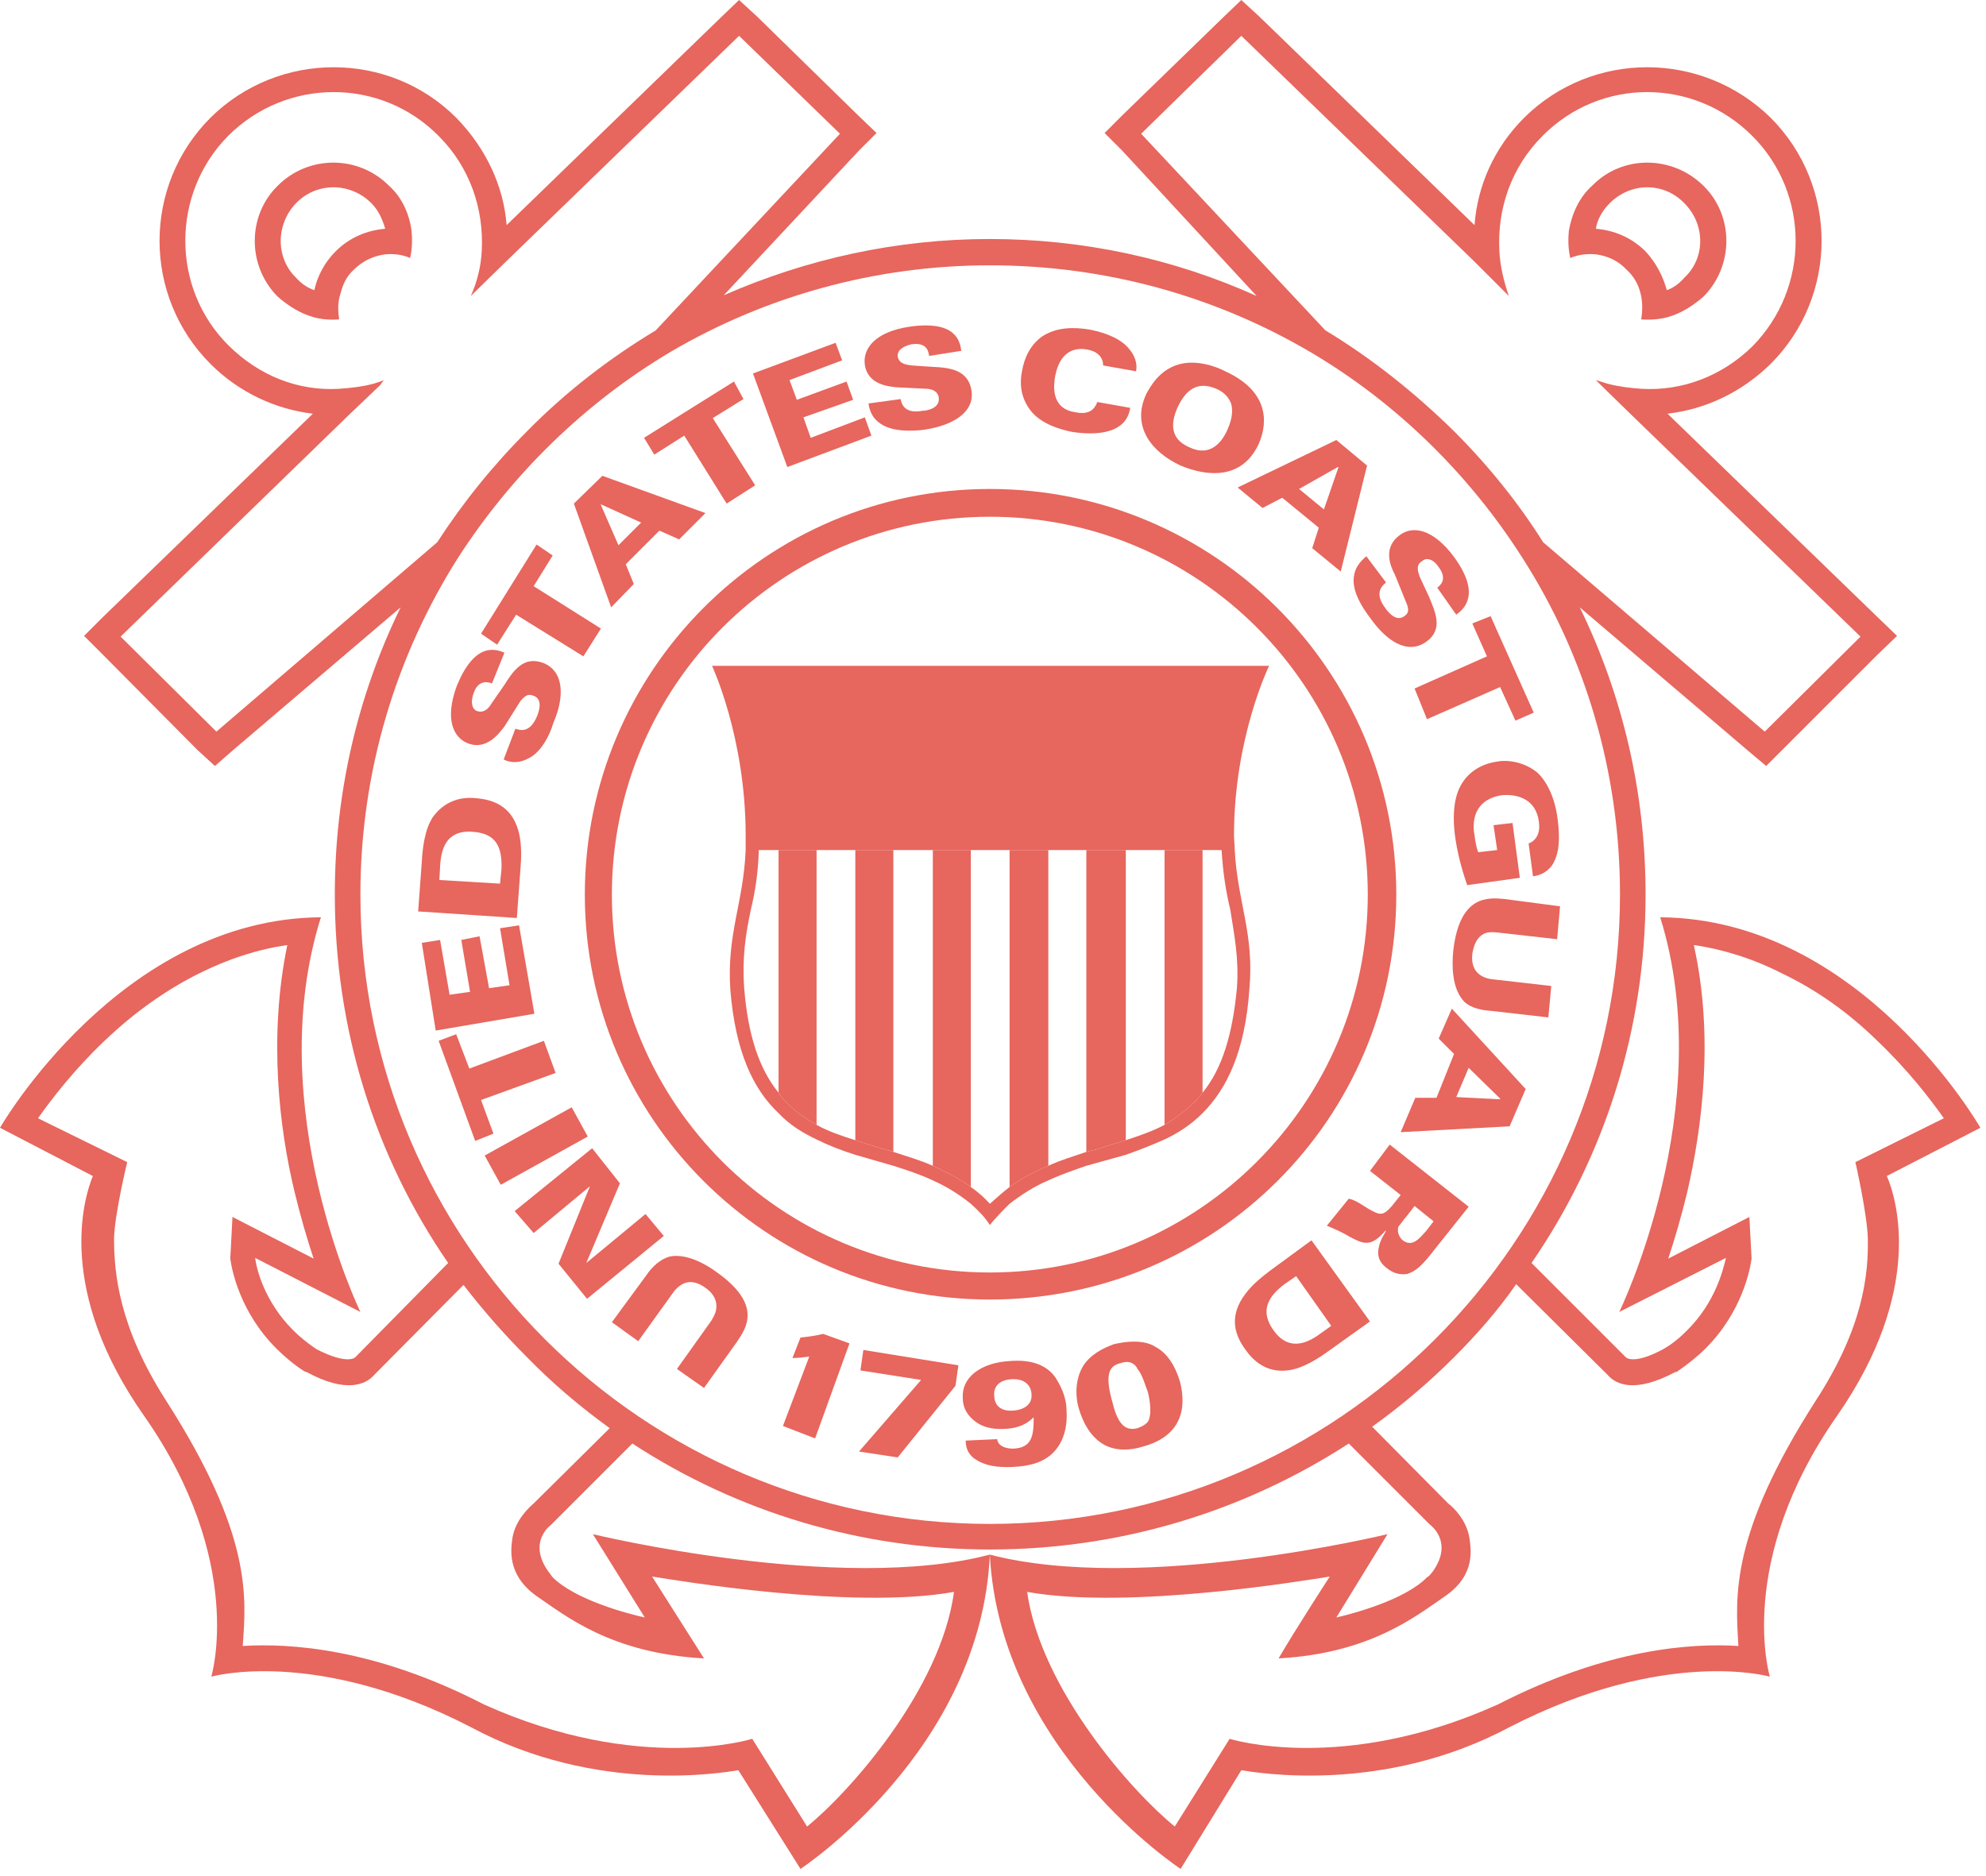 <svg xmlns="http://www.w3.org/2000/svg" width="163" height="154" viewBox="0 0 163 154" fill="none">
  <path d="M81.24 42.42C64.14 42.42 50.22 56.28 50.22 73.44C50.22 90.6 64.14 104.46 81.24 104.46C98.34 104.46 112.26 90.54 112.26 73.44C112.26 56.34 98.34 42.42 81.24 42.42ZM81.24 106.68C62.88 106.68 48 91.8 48 73.44C48 55.08 62.88 40.14 81.24 40.14C99.6 40.14 114.6 55.02 114.6 73.44C114.6 91.86 99.66 106.68 81.24 106.68Z" fill="#E7665D"/>
  <path d="M149.04 114.96C141.96 126 142.44 131.1 142.68 135.12C138.9 134.88 131.94 135.3 122.94 139.92C110.16 145.68 100.92 142.74 100.92 142.74L96.42 149.94C93 147.18 85.44 138.72 84.3 130.68C92.7 132.18 107.22 129.72 109.14 129.42C109.14 129.42 106.26 133.86 104.94 136.14C112.5 135.72 116.22 132.66 118.68 130.98C121.14 129.24 120.72 127.14 120.6 126.24C120.36 124.8 119.34 123.78 118.86 123.42L112.62 117.12C114.96 115.44 117.18 113.58 119.34 111.42C121.2 109.56 122.94 107.58 124.44 105.42L131.94 112.86C132.6 113.64 134.16 114.42 137.52 112.62H137.64L137.7 112.56C138.48 112.02 139.32 111.36 139.98 110.7C142.98 107.7 143.64 104.22 143.76 103.32L143.58 99.9L136.92 103.32C137.46 101.7 138 99.84 138.48 97.86C139.68 92.64 140.7 85.14 139.02 77.58C141.48 77.94 143.94 78.72 146.28 79.92C149.04 81.24 151.62 83.04 154.08 85.44C156.54 87.78 158.4 90.18 159.54 91.8L152.28 95.4C152.28 95.4 153.24 99.6 153.3 101.64C153.36 104.58 152.94 108.96 149.04 114.96ZM29.58 73.44C29.58 63.3 32.52 53.82 37.56 45.84C42 38.94 48 33.06 55.08 28.86C62.76 24.36 71.76 21.78 81.24 21.78C90.84 21.78 99.84 24.36 107.58 28.92C114.6 33.06 120.6 38.94 124.98 45.84C130.08 53.82 132.96 63.3 132.96 73.44C132.96 101.88 109.74 125.1 81.24 125.1C52.74 125.1 29.58 101.88 29.58 73.44ZM43.8 123.42C43.38 123.78 42.3 124.8 42.06 126.24C41.94 127.14 41.58 129.24 43.98 130.98C46.44 132.66 50.16 135.72 57.78 136.14C56.34 133.86 53.52 129.42 53.52 129.42C55.44 129.72 69.96 132.18 78.3 130.68C77.22 138.72 69.66 147.18 66.24 149.94L61.74 142.74C61.74 142.74 52.5 145.68 39.72 139.92C30.78 135.3 23.76 134.88 19.92 135.12C20.22 131.1 20.7 126 13.62 114.96C9.78 108.96 9.36 104.58 9.36 101.64C9.42 99.6 10.44 95.4 10.44 95.4L3.12 91.8C4.26 90.18 6.12 87.78 8.58 85.44C11.1 83.04 13.68 81.24 16.32 79.92C18.72 78.72 21.12 77.94 23.58 77.58C22.02 85.14 22.92 92.64 24.18 97.86C24.66 99.84 25.2 101.7 25.74 103.32L19.08 99.9L18.9 103.32C19.02 104.22 19.68 107.7 22.68 110.7C23.34 111.36 24.12 112.02 24.96 112.56L25.08 112.62H25.14C28.44 114.42 30.06 113.64 30.72 112.86L38.04 105.48C39.66 107.58 41.4 109.56 43.26 111.42C45.36 113.58 47.64 115.5 50.04 117.24L43.8 123.42ZM17.76 60.06L9.9 52.26L28.68 34.02L31.2 31.62L31.5 31.2C31.26 31.32 31.02 31.38 30.66 31.5C29.76 31.74 28.74 31.86 27.78 31.92C24.54 32.1 21.3 30.9 18.72 28.32C14.04 23.64 14.04 15.9 18.72 11.16C23.52 6.36 31.26 6.36 36 11.16C38.58 13.74 39.72 17.16 39.54 20.58C39.48 21.84 39.18 23.1 38.64 24.3L41.52 21.48L60.66 2.94L68.94 10.98L53.82 27.12C50.04 29.4 46.44 32.16 43.26 35.4C40.44 38.22 37.98 41.28 35.88 44.52L17.76 60.06ZM93.66 10.98L101.88 2.94L121.02 21.48L123.84 24.3C123.42 23.1 123.12 21.84 123.06 20.58C122.88 17.16 124.02 13.74 126.6 11.16C131.34 6.36 139.02 6.36 143.82 11.16C148.56 15.9 148.56 23.64 143.82 28.44C141.3 30.9 138.06 32.1 134.76 31.92C133.86 31.86 132.84 31.74 131.94 31.5C131.58 31.38 131.34 31.32 130.98 31.2L131.4 31.62L133.86 34.02L152.7 52.26L144.84 60.06L126.66 44.52C124.62 41.28 122.16 38.22 119.34 35.4C116.1 32.22 112.56 29.4 108.78 27.12L93.66 10.98ZM162.54 92.58C162.54 92.58 152.76 75.42 136.26 75.3C141.12 90.9 132.9 107.7 132.9 107.7L141.66 103.26C141.42 104.22 140.82 106.86 138.48 109.2C137.94 109.74 137.34 110.28 136.5 110.76C134.04 112.08 133.44 111.42 133.44 111.42L125.7 103.68C131.76 94.86 135.06 84.42 135.06 73.44C135.06 65.1 133.2 57.12 129.66 49.86L143.46 61.62L144.96 62.88L146.28 61.56L154.14 53.7L155.7 52.2L154.14 50.7L136.86 33.96C139.98 33.6 142.92 32.22 145.32 29.88C150.9 24.3 150.9 15.24 145.32 9.66C139.68 4.14 130.68 4.14 125.1 9.66C122.58 12.18 121.26 15.3 121.02 18.48L103.38 1.38L101.88 0L100.44 1.38L92.16 9.42L90.66 10.92L92.1 12.36L103.14 24.3C96.36 21.24 88.92 19.62 81.24 19.62C73.62 19.62 66.24 21.24 59.4 24.24L70.5 12.36L71.94 10.92L70.38 9.42L62.16 1.38L60.66 0L59.22 1.38L41.58 18.48C41.34 15.3 39.9 12.18 37.44 9.66C31.92 4.14 22.86 4.14 17.28 9.66C11.7 15.24 11.7 24.3 17.28 29.88C19.62 32.22 22.62 33.6 25.68 33.96L8.4 50.7L6.9 52.2L8.4 53.7L16.2 61.56L17.64 62.88L19.08 61.62L32.88 49.86C29.34 57.12 27.48 65.1 27.48 73.44C27.48 84.42 30.72 94.86 36.78 103.68L29.16 111.42C29.16 111.42 28.56 112.08 25.98 110.76C25.26 110.28 24.6 109.74 24.06 109.2C21.72 106.86 21.06 104.22 20.94 103.26L29.58 107.7C29.58 107.7 21.42 90.9 26.34 75.3C9.84 75.42 0 92.58 0 92.58L7.62 96.54C6.84 98.46 4.62 105.96 11.82 116.22C20.22 128.22 17.34 137.64 17.34 137.64C17.34 137.64 25.86 135.18 38.64 141.78C49.02 147.36 59.4 145.5 60.6 145.32L65.7 153.42C65.7 153.42 80.52 143.7 81.24 127.62C68.94 130.86 48.66 125.94 48.66 125.94L52.92 132.78C51.54 132.48 47.22 131.34 45.36 129.48C45.24 129.36 45.12 129.12 45 129C43.26 126.54 45.24 125.16 45.24 125.16L51.9 118.5C60.54 124.14 70.68 127.2 81.24 127.2C91.86 127.2 102 124.14 110.7 118.5L117.36 125.16C117.36 125.16 119.34 126.54 117.6 129C117.48 129.12 117.36 129.36 117.12 129.48C115.32 131.34 111 132.48 109.68 132.78L113.88 125.94C113.88 125.94 93.66 130.86 81.24 127.62C82.08 143.7 96.9 153.42 96.9 153.42L101.88 145.32C103.08 145.5 113.46 147.36 123.9 141.78C136.74 135.18 145.26 137.64 145.26 137.64C145.26 137.64 142.38 128.22 150.78 116.22C157.92 105.96 155.7 98.46 154.86 96.54L162.54 92.58Z" fill="#E7665D"/>
  <path d="M27.54 20.64C26.64 21.54 26.04 22.68 25.8 23.82C25.26 23.64 24.72 23.28 24.3 22.8C22.62 21.18 22.62 18.42 24.3 16.68C25.98 14.94 28.74 14.94 30.48 16.68C31.08 17.28 31.38 18 31.62 18.78C30.12 18.9 28.68 19.5 27.54 20.64ZM31.92 15.24C29.4 12.72 25.32 12.72 22.8 15.24C20.28 17.7 20.28 21.84 22.8 24.36C23.7 25.14 24.66 25.74 25.74 26.04C26.4 26.22 27.12 26.28 27.84 26.22C27.72 25.5 27.72 24.72 27.96 24.06C28.14 23.34 28.44 22.68 29.04 22.14C29.76 21.42 30.66 21 31.62 20.88C32.28 20.82 33 20.88 33.66 21.18C33.84 20.4 33.84 19.68 33.78 18.96C33.6 17.58 33 16.2 31.92 15.24Z" fill="#E7665D"/>
  <path d="M132.12 16.68C133.86 14.94 136.56 14.94 138.24 16.68C139.98 18.42 139.98 21.18 138.24 22.8C137.82 23.28 137.34 23.64 136.8 23.82C136.5 22.68 135.9 21.54 135.06 20.64C133.92 19.5 132.48 18.9 130.98 18.78C131.1 18 131.52 17.28 132.12 16.68ZM130.98 20.88C131.94 21 132.84 21.42 133.5 22.14C134.1 22.68 134.46 23.34 134.64 24.06C134.82 24.72 134.82 25.5 134.7 26.22C135.36 26.28 136.2 26.22 136.86 26.04C137.94 25.74 138.9 25.14 139.8 24.36C142.32 21.84 142.32 17.7 139.8 15.24C137.22 12.72 133.14 12.72 130.68 15.24C129.6 16.2 129 17.58 128.76 18.96C128.7 19.68 128.7 20.4 128.88 21.18C129.6 20.88 130.26 20.82 130.98 20.88Z" fill="#E7665D"/>
  <path d="M70.2 69.78V93.6C70.86 93.84 71.52 94.02 72.3 94.26C72.6 94.38 73.02 94.44 73.32 94.56V69.78" fill="#E7665D"/>
  <path d="M63.9 69.78V89.7C64.14 90.12 64.56 90.54 64.92 90.84C65.52 91.44 66.3 91.92 67.02 92.34V69.78" fill="#E7665D"/>
  <path d="M76.56 69.78V95.7C77.58 96.18 78.72 96.72 79.68 97.44V69.78" fill="#E7665D"/>
  <path d="M95.58 69.78V92.34C96.3 91.92 96.96 91.44 97.62 90.84C98.04 90.54 98.34 90.12 98.7 89.7V69.78" fill="#E7665D"/>
  <path d="M89.16 69.78V94.56C89.58 94.44 89.94 94.38 90.3 94.26C90.96 94.02 91.68 93.84 92.4 93.6V69.78" fill="#E7665D"/>
  <path d="M82.86 69.78V97.44C83.88 96.72 84.9 96.18 86.04 95.7V69.78" fill="#E7665D"/>
  <path d="M101.52 81.12C101.16 84.9 100.32 87.72 98.7 89.7C98.34 90.12 98.04 90.54 97.62 90.84C96.96 91.44 96.3 91.92 95.58 92.34C94.56 92.88 93.48 93.24 92.4 93.6C91.68 93.84 90.96 94.02 90.3 94.26C89.94 94.38 89.58 94.44 89.16 94.56C88.14 94.92 87.06 95.22 86.04 95.7C84.9 96.18 83.88 96.72 82.86 97.44C82.32 97.86 81.78 98.34 81.24 98.82C80.82 98.34 80.28 97.86 79.68 97.44C78.72 96.72 77.58 96.18 76.56 95.7C75.48 95.22 74.4 94.92 73.32 94.56C73.02 94.44 72.6 94.38 72.3 94.26C71.52 94.02 70.86 93.84 70.2 93.6C69.06 93.24 67.98 92.88 67.02 92.34C66.3 91.92 65.52 91.44 64.92 90.84C64.56 90.54 64.14 90.12 63.9 89.7C62.28 87.72 61.38 84.9 61.08 81.12C60.9 78.6 61.2 76.68 61.62 74.7C61.98 73.2 62.22 71.7 62.28 69.78H100.26C100.38 71.7 100.62 73.2 100.98 74.7C101.28 76.68 101.7 78.6 101.52 81.12ZM101.28 68.58C101.28 60.54 104.16 54.66 104.16 54.66H58.44C58.44 54.66 61.2 60.54 61.2 68.58V69.78C61.02 74.16 59.64 76.62 59.94 81.24C60.36 86.34 61.8 89.4 63.9 91.38C64.8 92.34 65.88 93 67.02 93.54C67.98 94.02 69.06 94.44 70.2 94.8C71.22 95.1 72.3 95.4 73.32 95.7C74.46 96.06 75.54 96.42 76.56 96.9C77.64 97.38 78.72 98.04 79.68 98.82C80.28 99.36 80.82 99.9 81.24 100.56C81.78 99.9 82.32 99.36 82.86 98.82C83.88 98.04 84.9 97.38 86.04 96.9C87.06 96.42 88.14 96.06 89.16 95.7C90.24 95.4 91.32 95.1 92.4 94.8C93.42 94.44 94.5 94.02 95.58 93.54C96.72 93 97.74 92.34 98.7 91.38C100.68 89.4 102.18 86.34 102.54 81.24C102.96 76.62 101.58 74.16 101.34 69.78C101.34 69.36 101.28 68.94 101.28 68.58Z" fill="#E7665D"/>
  <path d="M55.56 112.38L58.38 108.42C58.62 108 58.8 107.7 58.8 107.22C58.8 106.62 58.44 106.08 57.9 105.72C56.52 104.7 55.62 105.54 55.14 106.26L52.38 110.1L50.22 108.54L53.04 104.7C53.52 103.98 54.24 103.32 55.02 103.14C56.34 102.9 57.9 103.74 58.86 104.46C62.64 107.16 61.2 109.08 60.48 110.16L57.78 113.94" fill="#E7665D"/>
  <path d="M48.18 106.62L45.84 103.74L48.42 97.38L43.8 101.22L42.24 99.42L48.6 94.26L50.88 97.14L48.12 103.68L52.98 99.66L54.48 101.46L48.18 106.62Z" fill="#E7665D"/>
  <path d="M41.1 97.26L39.78 94.86L46.92 90.9L48.24 93.3L41.1 97.26Z" fill="#E7665D"/>
  <path d="M39.48 90.3L40.5 93.06L39 93.66L36 85.44L37.44 84.9L38.52 87.72L44.64 85.44L45.6 88.08L39.48 90.3Z" fill="#E7665D"/>
  <path d="M35.76 84.6L34.62 77.4L36.12 77.16L36.9 81.66L38.58 81.42L37.86 77.16L39.36 76.86L40.14 81.12L41.82 80.88L41.04 76.2L42.6 75.96L43.86 83.22L35.76 84.6Z" fill="#E7665D"/>
  <path d="M41.04 72.54L41.16 71.34C41.22 69.54 40.74 68.4 38.76 68.28C36.3 68.1 36.18 70.26 36.12 71.16L36.06 72.24M34.32 74.82L34.62 70.74C34.68 69.6 34.86 68.1 35.52 67.08C36.48 65.76 37.8 65.4 39 65.52C40.8 65.64 42.12 66.42 42.6 68.4C42.84 69.42 42.78 70.56 42.72 71.28L42.42 75.36L34.32 74.82Z" fill="#E7665D"/>
  <path d="M42.3 59.82C42.66 59.94 43.5 60.24 44.1 58.74C44.16 58.56 44.64 57.42 43.8 57.12C43.38 56.94 43.14 57.06 42.72 57.54L41.4 59.64C40.98 60.18 39.96 61.62 38.4 61.02C37.2 60.54 36.48 59.04 37.5 56.28C38.94 52.8 40.56 53.22 41.4 53.58L40.38 56.1C40.2 56.04 39.3 55.68 38.88 56.88C38.58 57.66 38.76 58.26 39.18 58.38C39.78 58.56 40.14 58.08 40.32 57.78L41.4 56.22C42.12 55.08 42.96 53.82 44.58 54.42C46.26 55.08 46.38 57.12 45.42 59.34C45.12 60.36 44.4 61.8 43.32 62.28C42.42 62.76 41.64 62.52 41.34 62.34" fill="#E7665D"/>
  <path d="M42.36 50.46L40.8 52.92L39.48 52.02L44.04 44.7L45.36 45.6L43.8 48.12L49.32 51.6L47.88 53.88L42.36 50.46Z" fill="#E7665D"/>
  <path d="M52.62 42.9L49.32 41.4V41.46L50.76 44.76L52.62 42.9ZM47.1 41.34L49.44 39.06L57.9 42.12L55.74 44.28L54.12 43.56L51.36 46.32L52.02 47.94L50.16 49.86L47.1 41.34Z" fill="#E7665D"/>
  <path d="M56.16 35.76L53.7 37.32L52.86 35.94L60.24 31.32L61.02 32.76L58.5 34.32L61.98 39.84L59.64 41.34L56.16 35.76Z" fill="#E7665D"/>
  <path d="M61.8 30.66L68.58 28.14L69.12 29.58L64.8 31.2L65.4 32.82L69.48 31.32L70.02 32.82L65.94 34.26L66.54 35.94L70.98 34.26L71.52 35.76L64.62 38.34L61.8 30.66Z" fill="#E7665D"/>
  <path d="M73.92 32.76C73.98 33.06 74.16 34.02 75.72 33.72C76.02 33.72 77.22 33.54 77.04 32.58C76.98 32.28 76.74 31.98 76.14 31.92L73.68 31.8C73.02 31.74 71.22 31.62 70.98 29.94C70.8 28.62 71.82 27.24 74.64 26.82C78.42 26.28 78.78 27.96 78.9 28.8L76.26 29.22C76.2 28.92 76.14 28.08 74.82 28.26C74.04 28.44 73.62 28.8 73.68 29.28C73.8 29.88 74.4 29.94 74.82 30L76.62 30.12C77.94 30.18 79.5 30.36 79.74 32.1C79.98 33.84 78.24 34.92 75.84 35.28C74.88 35.4 73.26 35.46 72.3 34.8C71.46 34.26 71.34 33.48 71.28 33.12" fill="#E7665D"/>
  <path d="M90.54 30C90.54 29.22 89.94 28.8 89.16 28.68C87.6 28.44 86.82 29.52 86.58 31.02C86.52 31.5 86.16 33.54 88.26 33.84C89.64 34.14 89.94 33.3 90.06 33L92.76 33.48C92.4 35.94 89.22 35.64 88.02 35.46C87.12 35.28 85.5 34.86 84.6 33.72C83.7 32.58 83.7 31.32 83.88 30.48C84.06 29.4 84.54 28.32 85.56 27.6C86.7 26.88 88.02 26.82 89.46 27.06C90.96 27.36 92.1 27.9 92.7 28.68C93.36 29.46 93.3 30.18 93.24 30.48" fill="#E7665D"/>
  <path d="M97.62 36.72C99.36 37.56 100.32 36.24 100.74 35.28C101.22 34.2 101.16 33.54 101.04 33.12C100.8 32.52 100.38 32.16 99.84 31.92C98.16 31.2 97.26 32.16 96.66 33.42C96.12 34.62 95.94 36 97.62 36.72ZM96.66 29.94C98.16 29.46 99.9 30.12 100.56 30.48C104.1 32.1 104.1 34.62 103.32 36.42C101.94 39.42 99.06 39.12 96.9 38.22C94.56 37.14 92.82 35.04 94.08 32.34C94.38 31.8 95.1 30.42 96.66 29.94Z" fill="#E7665D"/>
  <path d="M108.66 41.82L109.86 38.34H109.8L106.62 40.14L108.66 41.82ZM109.68 36.12L112.2 38.22L110.04 46.92L107.7 45L108.24 43.32L105.24 40.86L103.62 41.7L101.58 40.02L109.68 36.12Z" fill="#E7665D"/>
  <path d="M113.76 47.82C113.46 48.06 112.74 48.66 113.7 49.92C113.82 50.1 114.54 51.12 115.26 50.58C115.62 50.34 115.68 50.04 115.38 49.38L114.48 47.16C114.12 46.5 113.46 44.94 114.9 43.92C115.92 43.14 117.6 43.38 119.34 45.72C121.56 48.78 120.18 49.98 119.52 50.46L117.96 48.24C118.14 48.12 118.86 47.58 118.08 46.56C117.66 45.9 117.06 45.72 116.7 46.08C116.16 46.38 116.4 46.98 116.52 47.34L117.3 49.02C117.78 50.22 118.5 51.66 117.06 52.68C115.56 53.76 113.82 52.68 112.44 50.7C111.84 49.92 110.94 48.54 111.12 47.34C111.24 46.38 111.9 45.9 112.14 45.66" fill="#E7665D"/>
  <path d="M122.04 53.88L120.84 51.18L122.34 50.58L125.88 58.5L124.38 59.16L123.12 56.4L117.12 59.04L116.1 56.52L122.04 53.88Z" fill="#E7665D"/>
  <path d="M125.46 69.24C126.24 68.94 126.42 68.16 126.3 67.44C126.06 65.64 124.62 65.16 123.24 65.28C121.38 65.58 120.72 66.9 121.02 68.58C121.08 69 121.14 69.48 121.32 69.96L122.88 69.78L122.58 67.74L124.14 67.56L124.74 72.06L120.42 72.66C119.94 71.28 119.58 69.9 119.4 68.46C119.28 67.44 119.22 65.94 119.76 64.74C120.36 63.42 121.56 62.7 122.88 62.52C123.78 62.34 125.22 62.58 126.24 63.48C127.32 64.56 127.74 66.24 127.86 67.38C128.04 68.88 127.98 70.14 127.38 71.04C126.84 71.76 126.18 71.88 125.82 71.94" fill="#E7665D"/>
  <path d="M127.8 77.1L123 76.56C122.52 76.5 122.04 76.5 121.74 76.68C121.2 76.98 120.96 77.58 120.84 78.3C120.66 79.92 121.8 80.34 122.58 80.4L127.32 80.94L127.08 83.52L122.34 82.98C121.44 82.92 120.48 82.68 120 82.02C119.16 80.94 119.16 79.2 119.28 78C119.82 73.44 122.16 73.68 123.48 73.8L128.04 74.4" fill="#E7665D"/>
  <path d="M119.52 90.06L123.12 90.24V90.18L120.54 87.66L119.52 90.06ZM125.22 89.4L123.9 92.46L114.96 92.94L116.16 90.12H117.9L119.34 86.52L118.08 85.26L119.16 82.8L125.22 89.4Z" fill="#E7665D"/>
  <path d="M116.1 99L115.5 99.78C115.08 100.26 114.96 100.5 114.78 100.68C114.6 101.22 114.96 101.7 115.14 101.82C115.92 102.42 116.52 101.64 117.06 101.04L117.66 100.26M120.54 99.06L117.72 102.6C116.7 103.92 116.22 104.34 115.5 104.58C115.08 104.64 114.48 104.64 113.82 104.1C113.1 103.56 113.04 102.96 113.16 102.42C113.28 101.76 113.64 101.28 113.76 101.04H113.7C112.5 102.42 111.9 102.12 110.76 101.52C110.28 101.22 109.5 100.86 108.9 100.62L110.7 98.4C111.24 98.52 111.66 98.82 112.32 99.24C113.22 99.72 113.46 99.9 114.24 99L114.96 98.1L112.44 96.12L114.06 93.96L120.54 99.06Z" fill="#E7665D"/>
  <path d="M106.38 104.76L105.42 105.42C103.98 106.5 103.44 107.7 104.52 109.2C105.96 111.24 107.76 109.92 108.42 109.44L109.26 108.84M112.44 108.48L109.08 110.88C108.18 111.54 106.86 112.38 105.66 112.5C104.04 112.68 102.96 111.84 102.24 110.82C101.16 109.38 100.98 107.88 102.18 106.26C102.84 105.36 103.74 104.7 104.28 104.28L107.64 101.82L112.44 108.48Z" fill="#E7665D"/>
  <path d="M67.56 109.5C66.84 109.68 66.24 109.74 65.7 109.8L65.04 111.48C65.46 111.48 66 111.42 66.42 111.36L64.26 117.06L66.9 118.08L69.72 110.28" fill="#E7665D"/>
  <path d="M70.86 110.82L78.66 112.08L78.42 113.76L73.68 119.64L70.5 119.16L75.6 113.28L70.62 112.5L70.86 110.82Z" fill="#E7665D"/>
  <path d="M84.66 114.48C84.66 113.88 84.24 113.16 83.04 113.22C81.96 113.28 81.54 113.88 81.6 114.54C81.6 115.2 81.96 115.86 83.1 115.8C84.18 115.74 84.72 115.2 84.66 114.48ZM81.84 118.14C81.9 118.62 82.38 118.92 83.16 118.92C84.72 118.86 84.84 117.84 84.84 116.34C84.36 116.82 83.7 117.24 82.5 117.3C81.18 117.36 80.52 117.06 79.98 116.64C79.38 116.16 79.02 115.56 79.02 114.78C78.9 113.1 80.46 111.84 82.98 111.72C85.56 111.54 86.46 112.74 86.82 113.4C87.3 114.24 87.54 115.02 87.54 115.86C87.6 116.88 87.42 118.14 86.58 119.1C85.74 120.06 84.48 120.36 83.16 120.42C81.9 120.48 80.82 120.36 79.92 119.7C79.32 119.22 79.26 118.62 79.26 118.26L81.84 118.14Z" fill="#E7665D"/>
  <path d="M93.36 117.24C93.84 117.06 94.26 116.82 94.32 116.46C94.56 115.74 94.26 114.42 94.2 114.24C94.02 113.82 93.78 112.86 93.36 112.38C93.24 112.08 92.82 111.6 91.98 111.9C91.2 112.08 90.6 112.56 91.26 114.96C91.68 116.7 92.22 117.54 93.36 117.24ZM88.86 112.2C89.46 111.18 90.6 110.64 91.44 110.34C93.3 109.92 94.32 110.22 94.86 110.58C95.64 111 96.36 111.84 96.84 113.4C97.44 115.68 96.9 117.9 93.84 118.74C92.7 119.1 91.56 119.1 90.66 118.62C89.34 117.9 88.8 116.46 88.56 115.68C88.32 114.96 88.14 113.46 88.86 112.2Z" fill="#E7665D"/>
</svg>